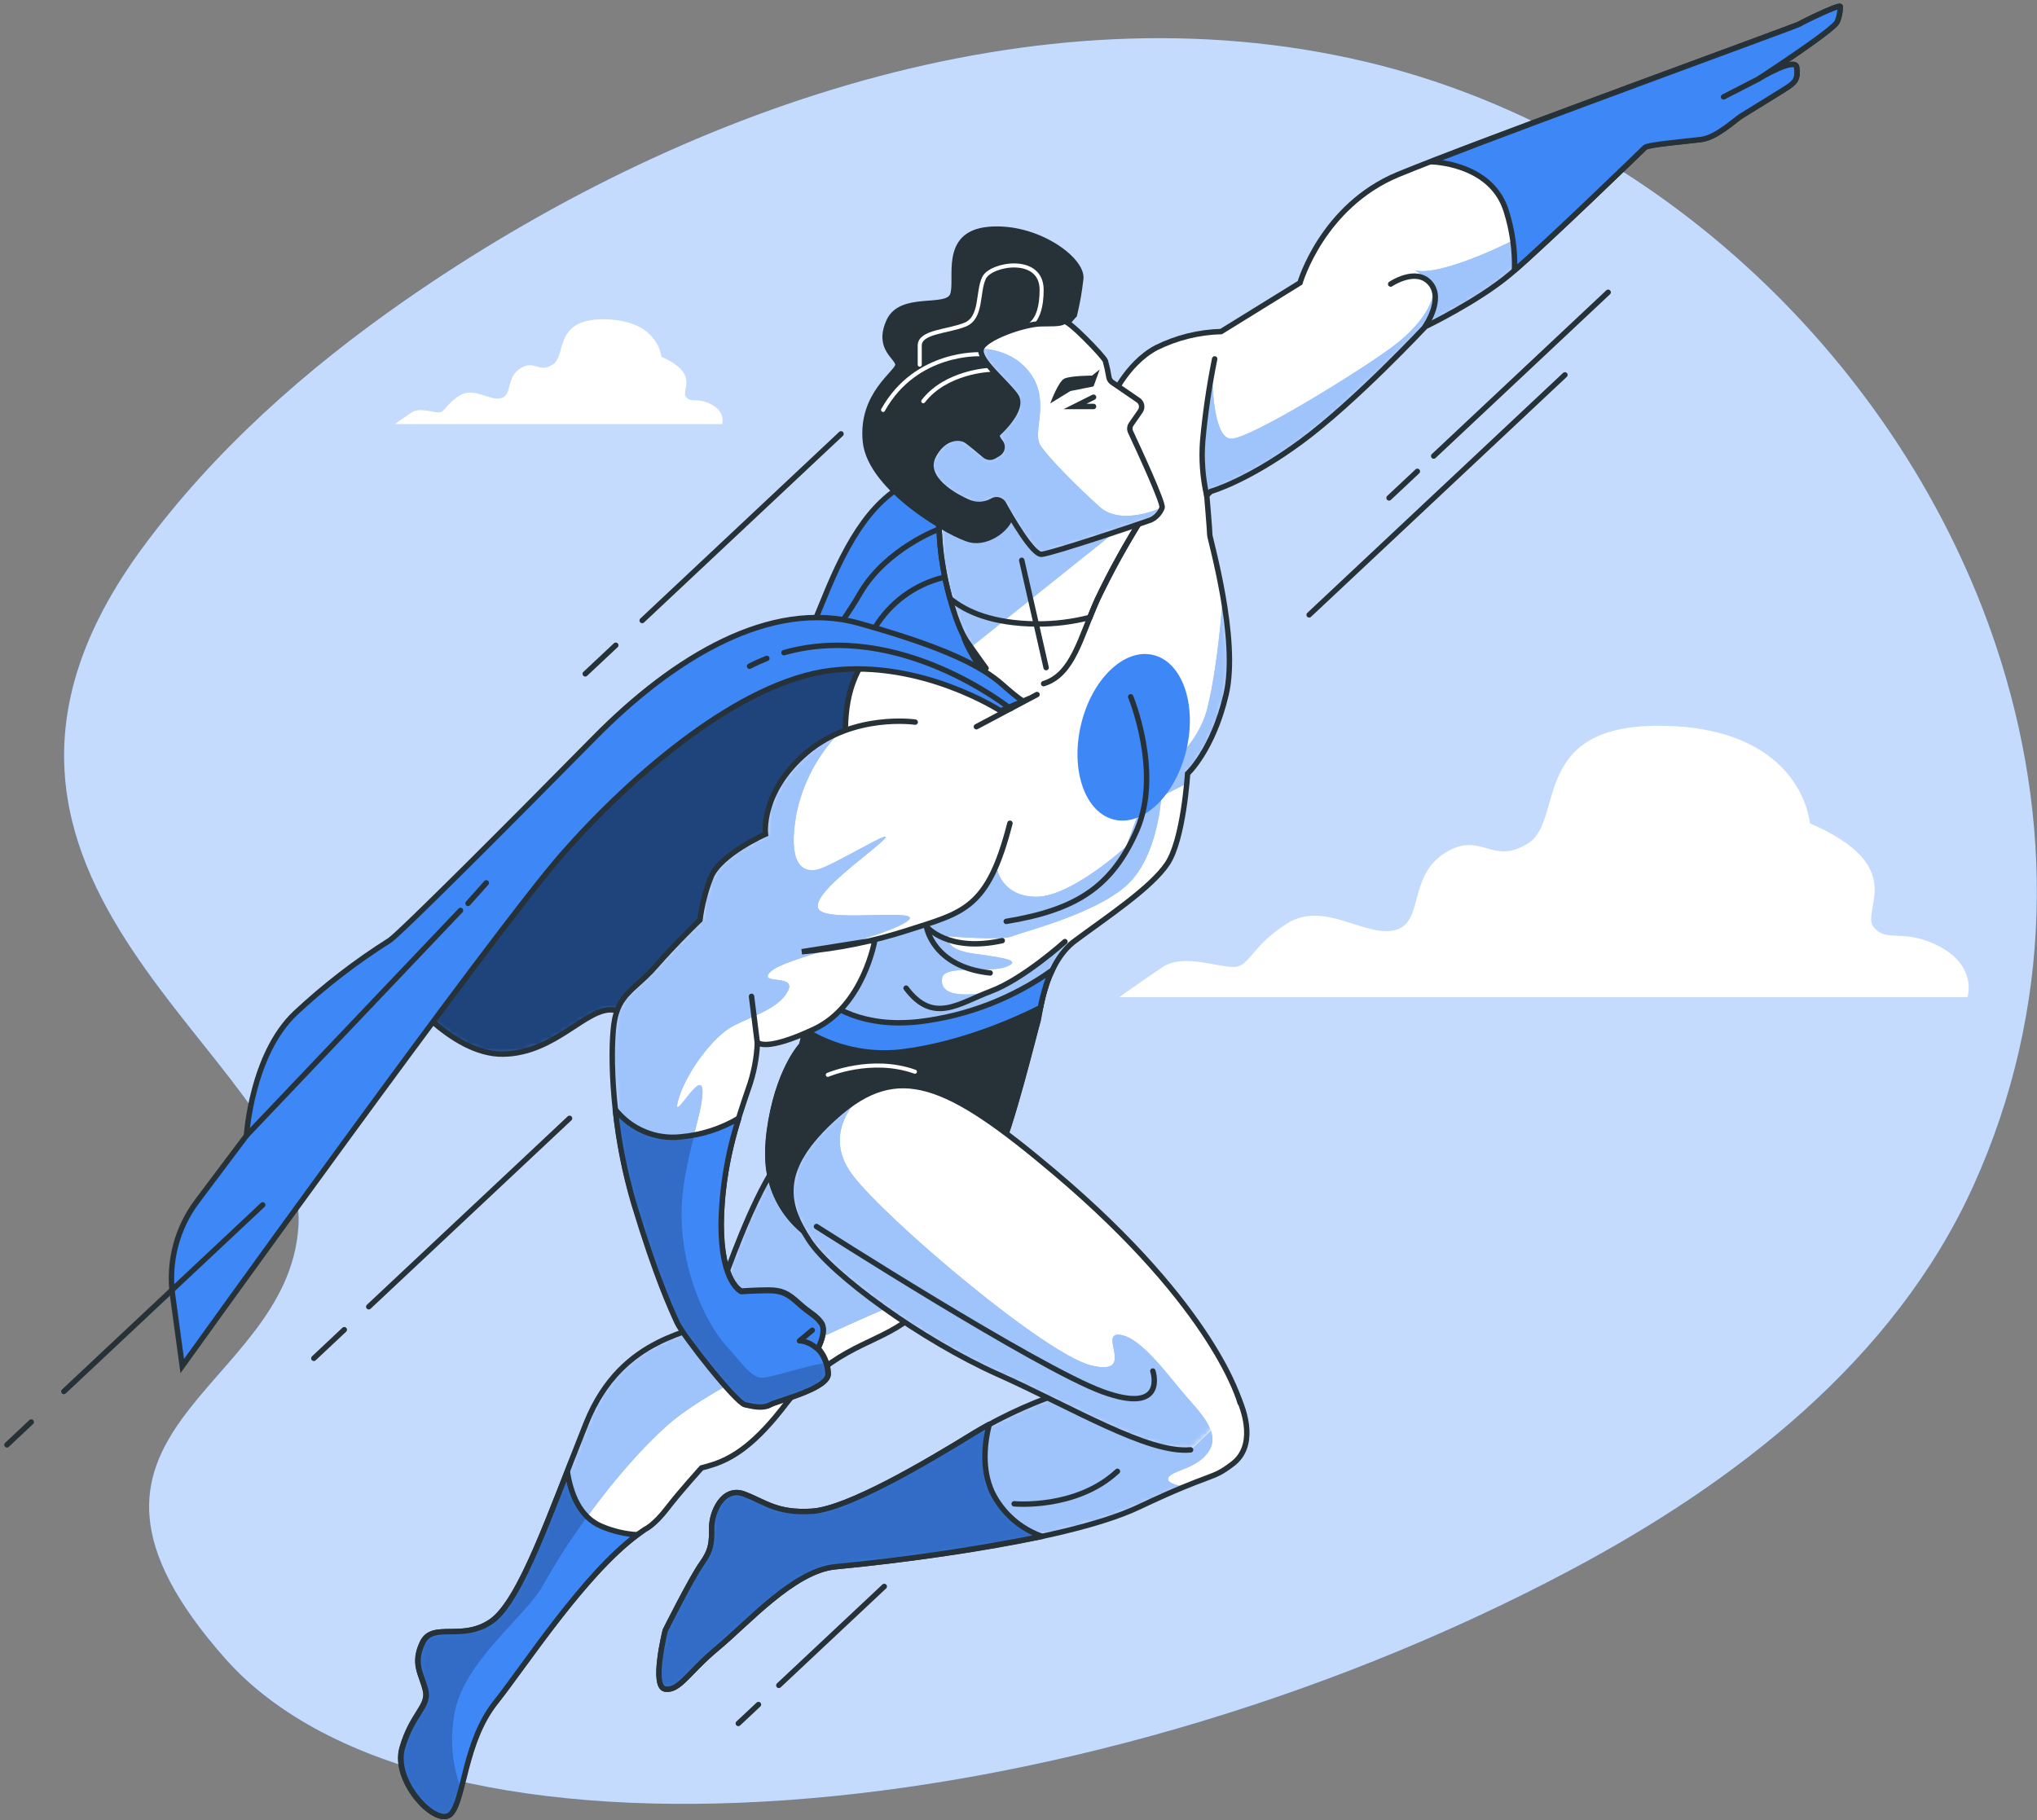 <?xml version="1.0" encoding="UTF-8"?> <svg xmlns="http://www.w3.org/2000/svg" width="376" height="336" viewBox="0 0 376 336" fill="none"><rect x="0" y="0" width="376" height="336" fill="#808080" stroke="none"/> <path d="M368.47 119.33C351.27 67.69 306.28 24.25 252.07 11.4C190.81 -3.13 124.98 20.54 74.83 55.4C56.53 68.12 39.46 83.22 26.22 101.24C-19 162.86 57 195.58 55.09 226.37C53.18 257.16 4.09 263.89 41.61 306.23C79.13 348.57 197.49 338.94 289.86 289.87C320.36 273.67 349.64 251.14 364.24 218.95C379.11 186.12 379.07 151.17 368.47 119.33Z" fill="#3E87F7"></path> <path opacity="0.7" d="M368.47 119.33C351.27 67.69 306.28 24.25 252.07 11.4C190.81 -3.13 124.98 20.54 74.83 55.4C56.53 68.12 39.46 83.22 26.22 101.24C-19 162.86 57 195.58 55.09 226.37C53.18 257.16 4.09 263.89 41.61 306.23C79.13 348.57 197.49 338.94 289.86 289.87C320.36 273.67 349.64 251.14 364.24 218.95C379.11 186.12 379.07 151.17 368.47 119.33Z" fill="white"></path> <path d="M119.06 282.34C108.79 289.06 97.21 306.99 91.42 314.27C85.63 321.55 85.64 332.01 83.21 334.81C80.78 337.61 72.38 329.02 74.21 322.67C76.04 316.32 79.21 315.02 78.51 312.03C77.81 309.04 76.08 307.17 77.95 303.25C79.82 299.33 85.23 303.07 90.65 299.33C96.07 295.59 101.48 279.53 108.2 262.73C114.92 245.93 129.12 246.29 130.8 243.68C132.48 241.07 142 207.07 151.72 208.76C161.44 210.45 179 227.62 173.41 237C167.82 246.38 161.27 246.16 153.41 251.57C145.55 256.98 146.5 258.11 141.27 263.71C136.04 269.31 132.27 270.25 129.5 270.99C129.5 270.99 125.58 275.29 123.15 278.46C120.72 281.63 119.06 282.34 119.06 282.34Z" fill="white"></path> <mask id="mask0_1141_1857" style="mask-type:luminance" maskUnits="userSpaceOnUse" x="73" y="208" width="102" height="128"> <path d="M119.06 282.34C108.79 289.06 97.21 306.99 91.42 314.27C85.63 321.55 85.64 332.01 83.21 334.81C80.78 337.61 72.38 329.02 74.21 322.67C76.04 316.32 79.21 315.02 78.51 312.03C77.81 309.04 76.08 307.17 77.95 303.25C79.82 299.33 85.23 303.07 90.65 299.33C96.07 295.59 101.48 279.53 108.2 262.73C114.92 245.93 129.12 246.29 130.8 243.68C132.48 241.07 142 207.07 151.72 208.76C161.44 210.45 179 227.62 173.41 237C167.82 246.38 161.27 246.16 153.41 251.57C145.55 256.98 146.5 258.11 141.27 263.71C136.04 269.31 132.27 270.25 129.5 270.99C129.5 270.99 125.58 275.29 123.15 278.46C120.72 281.63 119.06 282.34 119.06 282.34Z" fill="white"></path> </mask> <g mask="url(#mask0_1141_1857)"> <path d="M100.35 292.5C103.58 286.44 113.28 271.88 123.35 262.99C133.42 254.1 165.4 240.75 165.4 240.75L171.62 239.51C172.254 238.693 172.838 237.838 173.37 236.95C178.97 227.62 161.42 210.44 151.71 208.76C142 207.08 132.47 241.06 130.79 243.68C129.11 246.3 114.92 245.92 108.19 262.73C101.46 279.54 96.05 295.6 90.64 299.33C85.23 303.06 79.81 299.33 77.94 303.25C76.07 307.17 77.75 309.04 78.5 312.03C79.25 315.02 76.07 316.33 74.2 322.67C72.33 329.01 80.74 337.61 83.2 334.81C84.12 333.388 84.749 331.797 85.05 330.13C83.511 325.98 83.067 321.503 83.76 317.13C85 307.06 97.11 298.57 100.35 292.5Z" fill="#3E87F7"></path> <path opacity="0.5" d="M100.35 292.5C103.58 286.44 113.28 271.88 123.35 262.99C133.42 254.1 165.4 240.75 165.4 240.75L171.62 239.51C172.254 238.693 172.838 237.838 173.37 236.95C178.97 227.62 161.42 210.44 151.71 208.76C142 207.08 132.47 241.06 130.79 243.68C129.11 246.3 114.92 245.92 108.19 262.73C101.46 279.54 96.05 295.6 90.64 299.33C85.23 303.06 79.81 299.33 77.94 303.25C76.07 307.17 77.75 309.04 78.5 312.03C79.25 315.02 76.07 316.33 74.2 322.67C72.33 329.01 80.74 337.61 83.2 334.81C84.12 333.388 84.749 331.797 85.05 330.13C83.511 325.98 83.067 321.503 83.76 317.13C85 307.06 97.11 298.57 100.35 292.5Z" fill="white"></path> </g> <path d="M119.06 282.34C108.79 289.06 97.21 306.99 91.42 314.27C85.63 321.55 85.64 332.01 83.21 334.81C80.78 337.61 72.38 329.02 74.21 322.67C76.04 316.32 79.21 315.02 78.51 312.03C77.81 309.04 76.08 307.17 77.95 303.25C79.82 299.33 85.23 303.07 90.65 299.33C96.07 295.59 101.48 279.53 108.2 262.73C114.92 245.93 129.12 246.29 130.8 243.68C132.48 241.07 142 207.07 151.72 208.76C161.44 210.45 179 227.62 173.41 237C167.82 246.38 161.27 246.16 153.41 251.57C145.55 256.98 146.5 258.11 141.27 263.71C136.04 269.31 132.27 270.25 129.5 270.99C129.5 270.99 125.58 275.29 123.15 278.46C120.72 281.63 119.06 282.34 119.06 282.34Z" stroke="#263238" stroke-miterlimit="10" stroke-linecap="round"></path> <path d="M117.64 283.34C115.364 283.199 113.129 282.671 111.03 281.78C106.93 280.06 105.32 275.61 104.72 271.67C99.56 284.92 95.12 296.27 90.72 299.33C85.3 303.07 79.89 299.33 78.02 303.25C76.15 307.17 77.83 309.04 78.58 312.03C79.33 315.02 76.15 316.33 74.28 322.67C72.41 329.01 80.82 337.61 83.28 334.81C85.74 332.01 85.71 321.55 91.49 314.27C97 307.32 107.74 290.69 117.64 283.34Z" fill="#3E87F7"></path> <mask id="mask1_1141_1857" style="mask-type:luminance" maskUnits="userSpaceOnUse" x="74" y="271" width="44" height="65"> <path d="M117.64 283.34C115.364 283.199 113.129 282.671 111.03 281.78C106.93 280.06 105.32 275.61 104.72 271.67C99.56 284.92 95.12 296.27 90.72 299.33C85.3 303.07 79.89 299.33 78.02 303.25C76.15 307.17 77.83 309.04 78.58 312.03C79.33 315.02 76.15 316.33 74.28 322.67C72.41 329.01 80.82 337.61 83.28 334.81C85.74 332.01 85.71 321.55 91.49 314.27C97 307.32 107.74 290.69 117.64 283.34Z" fill="white"></path> </mask> <g mask="url(#mask1_1141_1857)"> <path opacity="0.2" d="M83.21 334.81C83.352 334.641 83.479 334.46 83.59 334.27L83.68 334.12C83.79 333.92 83.9 333.7 84.01 333.45C84.01 333.45 84.01 333.36 84.06 333.32C84.15 333.1 84.24 332.87 84.32 332.63C84.351 332.555 84.378 332.478 84.4 332.4C84.5 332.12 84.59 331.83 84.68 331.53L84.77 331.21C84.83 330.98 84.9 330.74 84.97 330.49L85.06 330.13C83.522 325.979 83.077 321.502 83.77 317.13C84.98 307.02 97.11 298.53 100.35 292.46C102.766 288.139 105.455 283.978 108.4 280C106.19 277.84 105.17 274.6 104.72 271.64L103.84 273.88L103.7 274.26L102.82 276.5L101.99 278.6L101.85 278.95C101.58 279.63 101.31 280.3 101.04 280.95L100.9 281.3C100.63 281.97 100.36 282.63 100.09 283.3L99.29 285.18L99.14 285.53C98.88 286.13 98.62 286.71 98.36 287.28L98.24 287.56L97.51 289.14L97.43 289.31C97.17 289.85 96.92 290.37 96.67 290.87C96.62 290.98 96.56 291.08 96.51 291.17C96.26 291.67 96.01 292.17 95.76 292.62L95.67 292.79L94.96 294.04L94.85 294.23C94.6 294.65 94.36 295.04 94.11 295.42L93.96 295.64C93.71 296.02 93.46 296.37 93.22 296.7L93.15 296.78C92.92 297.09 92.68 297.38 92.45 297.65L92.32 297.8C92.08 298.08 91.83 298.32 91.59 298.55L91.45 298.68C91.213 298.895 90.962 299.095 90.7 299.28C89.216 300.295 87.493 300.909 85.7 301.06C84.7 301.16 83.84 301.16 82.99 301.17C82.208 301.157 81.425 301.204 80.65 301.31C80.076 301.359 79.525 301.56 79.054 301.892C78.583 302.224 78.209 302.675 77.97 303.2C77.465 304.184 77.175 305.265 77.12 306.37C77.11 306.727 77.13 307.085 77.18 307.44C77.201 307.608 77.231 307.775 77.27 307.94C77.55 309.27 78.16 310.49 78.53 311.94C78.614 312.283 78.651 312.636 78.64 312.99C78.56 314.33 77.64 315.46 76.64 317.21C75.613 318.887 74.813 320.692 74.26 322.58C73.835 324.234 73.929 325.98 74.53 327.58C74.973 328.827 75.586 330.009 76.35 331.09C76.6 331.45 76.86 331.79 77.13 332.09C79.29 334.77 82 336.21 83.21 334.81Z" fill="black"></path> </g> <path d="M117.64 283.34C115.364 283.199 113.129 282.671 111.03 281.78C106.93 280.06 105.32 275.61 104.72 271.67C99.56 284.92 95.12 296.27 90.72 299.33C85.3 303.07 79.89 299.33 78.02 303.25C76.15 307.17 77.83 309.04 78.58 312.03C79.33 315.02 76.15 316.33 74.28 322.67C72.41 329.01 80.82 337.61 83.28 334.81C85.74 332.01 85.71 321.55 91.49 314.27C97 307.32 107.74 290.69 117.64 283.34Z" stroke="#263238" stroke-miterlimit="10" stroke-linecap="round"></path> <path d="M74 182.42C74 182.42 83.15 194.74 92.86 194.6C102.57 194.46 108.23 185.86 113.22 186.45C116.909 187.008 120.524 187.974 124 189.33C124 189.33 158.68 142.86 166.66 134.99C174.64 127.12 179.25 118.11 168.29 115.33C157.33 112.55 134.44 117.48 122.96 127.57C111.48 137.66 75.1 177.81 75.1 177.81L74 182.42Z" fill="#3E87F7"></path> <mask id="mask2_1141_1857" style="mask-type:luminance" maskUnits="userSpaceOnUse" x="74" y="114" width="101" height="81"> <path d="M74 182.42C74 182.42 83.15 194.74 92.86 194.6C102.57 194.46 108.23 185.86 113.22 186.45C116.909 187.008 120.524 187.974 124 189.33C124 189.33 158.68 142.86 166.66 134.99C174.64 127.12 179.25 118.11 168.29 115.33C157.33 112.55 134.44 117.48 122.96 127.57C111.48 137.66 75.1 177.81 75.1 177.81L74 182.42Z" fill="white"></path> </mask> <g mask="url(#mask2_1141_1857)"> <path opacity="0.5" d="M74 182.42C74 182.42 83.15 194.74 92.86 194.6C102.57 194.46 108.23 185.86 113.22 186.45C116.909 187.008 120.524 187.974 124 189.33C124 189.33 158.68 142.86 166.66 134.99C174.64 127.12 179.25 118.11 168.29 115.33C157.33 112.55 134.44 117.48 122.96 127.57C111.48 137.66 75.1 177.81 75.1 177.81L74 182.42Z" fill="black" stroke="#263238" stroke-miterlimit="10" stroke-linecap="round"></path> </g> <path d="M74 182.42C74 182.42 83.15 194.74 92.86 194.6C102.57 194.46 108.23 185.86 113.22 186.45C116.909 187.008 120.524 187.974 124 189.33C124 189.33 158.68 142.86 166.66 134.99C174.64 127.12 179.25 118.11 168.29 115.33C157.33 112.55 134.44 117.48 122.96 127.57C111.48 137.66 75.1 177.81 75.1 177.81L74 182.42Z" stroke="#263238" stroke-miterlimit="10" stroke-linecap="round"></path> <path d="M205 73.92C205 73.92 207.8 67.2 213.4 64.21C217.134 62.348 221.229 61.324 225.4 61.21L239.96 52.21C239.96 52.21 244.07 38.01 258.08 32.21C272.09 26.41 331.66 4.76 332.22 4.39C332.78 4.02 339.69 0.65 339.69 1.21C339.698 2.172 339.507 3.125 339.13 4.01C338.57 5.51 324.75 14.47 324.75 14.47C324.75 14.47 331.47 10.36 331.66 12.47C331.85 14.58 331.66 15.08 329.23 16.58C326.8 18.08 322.32 20.87 321.39 21.43C320.46 21.99 316.91 25.35 314.1 25.73C311.29 26.11 304.21 26.66 303.65 27.22C303.09 27.78 284.78 45.52 278.81 50.57C272.84 55.62 263.12 60.28 263.12 60.28C263.12 60.28 250.05 74.28 240.12 81.57C230.19 88.86 223.5 90.72 223.5 90.72L222.75 91.46C222.75 91.46 223.31 98 223.31 98.75C223.31 99.5 228.73 117.98 226.31 128.25C223.89 138.52 219.21 142.82 219.21 142.82C219.21 142.82 218.47 154.96 215.48 159.44C212.49 163.92 204.27 169.34 198.48 173.64C192.69 177.94 191.95 187.46 191.57 188.58C191.19 189.7 186.57 208.75 184.1 213.41C181.63 218.07 174.1 220.7 172.85 221.07C172.17 221.27 165.21 231.83 158.51 231.31C154.176 231.004 150.099 229.14 147.032 226.064C143.964 222.987 142.113 218.905 141.82 214.57C141.714 212.725 141.781 210.873 142.02 209.04C143.51 197.64 148.02 192.91 148.02 192.91C148.02 192.91 157.59 155.52 156.65 145.62C155.71 135.72 155.53 129.56 158.33 123.96C161.13 118.36 170.28 109.77 184.48 103.6C198.68 97.43 200.35 93.33 200.35 86.24C200.494 81.732 202.129 77.399 205 73.92Z" fill="white"></path> <mask id="mask3_1141_1857" style="mask-type:luminance" maskUnits="userSpaceOnUse" x="141" y="1" width="199" height="231"> <path d="M205 73.92C205 73.92 207.8 67.2 213.4 64.21C217.134 62.348 221.229 61.324 225.4 61.21L239.96 52.21C239.96 52.21 244.07 38.01 258.08 32.21C272.09 26.41 331.66 4.76 332.22 4.39C332.78 4.02 339.69 0.65 339.69 1.21C339.698 2.172 339.507 3.125 339.13 4.01C338.57 5.51 324.75 14.47 324.75 14.47C324.75 14.47 331.47 10.36 331.66 12.47C331.85 14.58 331.66 15.08 329.23 16.58C326.8 18.08 322.32 20.87 321.39 21.43C320.46 21.99 316.91 25.35 314.1 25.73C311.29 26.11 304.21 26.66 303.65 27.22C303.09 27.78 284.78 45.52 278.81 50.57C272.84 55.62 263.12 60.28 263.12 60.28C263.12 60.28 250.05 74.28 240.12 81.57C230.19 88.86 223.5 90.72 223.5 90.72L222.75 91.46C222.75 91.46 223.31 98 223.31 98.75C223.31 99.5 228.73 117.98 226.31 128.25C223.89 138.52 219.21 142.82 219.21 142.82C219.21 142.82 218.47 154.96 215.48 159.44C212.49 163.92 204.27 169.34 198.48 173.64C192.69 177.94 191.95 187.46 191.57 188.58C191.19 189.7 186.57 208.75 184.1 213.41C181.63 218.07 174.1 220.7 172.85 221.07C172.17 221.27 165.21 231.83 158.51 231.31C154.176 231.004 150.099 229.14 147.032 226.064C143.964 222.987 142.113 218.905 141.82 214.57C141.714 212.725 141.781 210.873 142.02 209.04C143.51 197.64 148.02 192.91 148.02 192.91C148.02 192.91 157.59 155.52 156.65 145.62C155.71 135.72 155.53 129.56 158.33 123.96C161.13 118.36 170.28 109.77 184.48 103.6C198.68 97.43 200.35 93.33 200.35 86.24C200.494 81.732 202.129 77.399 205 73.92Z" fill="white"></path> </mask> <g mask="url(#mask3_1141_1857)"> <path d="M225.79 110.62L225.68 110.57C225.68 110.57 224.87 122.7 222.85 130.79C220.83 138.88 212.34 144.13 212.34 144.13L207.89 156.26C207.89 156.26 197.78 165.55 191.31 165.55C184.84 165.55 184 160.3 184 160.3C177.91 155.12 164.7 151.55 156.13 153.57C154.79 164.16 151.06 180.18 149.13 188.12C152.74 190.05 158.53 191.87 167.02 191.03C175.791 190.073 184.358 187.748 192.41 184.14C193.26 180.74 194.91 176.24 198.41 173.65L200.36 172.22C194.5 174.66 187.06 182.61 181.59 183.34C175.52 184.15 173.5 182.94 173.91 180.51C174.32 178.08 182.73 179.62 185.63 178.51C188.53 177.4 186.04 176.9 179.97 176.09C173.9 175.28 175.12 172.85 175.12 172.85C175.12 172.85 184.97 173.67 186.84 172.85C188.71 172.03 201.84 168.85 207.84 163.55C213.84 158.25 214.36 147 214.36 147L219.02 144.67C219.12 143.56 219.16 142.87 219.16 142.87C219.16 142.87 223.83 138.58 226.26 128.3C227.43 123.32 226.78 116.48 225.79 110.62Z" fill="#3E87F7"></path> <path d="M275.15 46.331C263.47 51.391 261.15 49.831 261.15 49.831C262.162 50.56 263.112 51.373 263.99 52.261C265.68 53.901 263.48 59.17 257.25 63.85C251.02 68.531 230.77 81.001 227.27 81.001C223.77 81.001 223.77 69.331 223.77 69.331C222.296 76.569 221.999 83.998 222.89 91.331L223.46 90.77C223.46 90.77 230.18 88.9 240.08 81.621C249.98 74.341 263.08 60.331 263.08 60.331C263.08 60.331 272.79 55.66 278.77 50.62C282.05 47.85 289.04 41.251 294.77 35.77C288.48 39.736 281.924 43.264 275.15 46.331Z" fill="#3E87F7"></path> <path opacity="0.5" d="M275.15 46.331C263.47 51.391 261.15 49.831 261.15 49.831C262.162 50.56 263.112 51.373 263.99 52.261C265.68 53.901 263.48 59.17 257.25 63.85C251.02 68.531 230.77 81.001 227.27 81.001C223.77 81.001 223.77 69.331 223.77 69.331C222.296 76.569 221.999 83.998 222.89 91.331L223.46 90.77C223.46 90.77 230.18 88.9 240.08 81.621C249.98 74.341 263.08 60.331 263.08 60.331C263.08 60.331 272.79 55.66 278.77 50.62C282.05 47.85 289.04 41.251 294.77 35.77C288.48 39.736 281.924 43.264 275.15 46.331Z" fill="white"></path> <path opacity="0.5" d="M225.79 110.62L225.68 110.57C225.68 110.57 224.87 122.7 222.85 130.79C220.83 138.88 212.34 144.13 212.34 144.13L207.89 156.26C207.89 156.26 197.78 165.55 191.31 165.55C184.84 165.55 184 160.3 184 160.3C177.91 155.12 164.7 151.55 156.13 153.57C154.79 164.16 151.06 180.18 149.13 188.12C152.74 190.05 158.53 191.87 167.02 191.03C175.791 190.073 184.358 187.748 192.41 184.14C193.26 180.74 194.91 176.24 198.41 173.65L200.36 172.22C194.5 174.66 187.06 182.61 181.59 183.34C175.52 184.15 173.5 182.94 173.91 180.51C174.32 178.08 182.73 179.62 185.63 178.51C188.53 177.4 186.04 176.9 179.97 176.09C173.9 175.28 175.12 172.85 175.12 172.85C175.12 172.85 184.97 173.67 186.84 172.85C188.71 172.03 201.84 168.85 207.84 163.55C213.84 158.25 214.36 147 214.36 147L219.02 144.67C219.12 143.56 219.16 142.87 219.16 142.87C219.16 142.87 223.83 138.58 226.26 128.3C227.43 123.32 226.78 116.48 225.79 110.62Z" fill="white"></path> </g> <path d="M205 73.92C205 73.92 207.8 67.2 213.4 64.21C217.134 62.348 221.229 61.324 225.4 61.21L239.96 52.21C239.96 52.21 244.07 38.01 258.08 32.21C272.09 26.41 331.66 4.76 332.22 4.39C332.78 4.02 339.69 0.65 339.69 1.21C339.698 2.172 339.507 3.125 339.13 4.01C338.57 5.51 324.75 14.47 324.75 14.47C324.75 14.47 331.47 10.36 331.66 12.47C331.85 14.58 331.66 15.08 329.23 16.58C326.8 18.08 322.32 20.87 321.39 21.43C320.46 21.99 316.91 25.35 314.1 25.73C311.29 26.11 304.21 26.66 303.65 27.22C303.09 27.78 284.78 45.52 278.81 50.57C272.84 55.62 263.12 60.28 263.12 60.28C263.12 60.28 250.05 74.28 240.12 81.57C230.19 88.86 223.5 90.72 223.5 90.72L222.75 91.46C222.75 91.46 223.31 98 223.31 98.75C223.31 99.5 228.73 117.98 226.31 128.25C223.89 138.52 219.21 142.82 219.21 142.82C219.21 142.82 218.47 154.96 215.48 159.44C212.49 163.92 204.27 169.34 198.48 173.64C192.69 177.94 191.95 187.46 191.57 188.58C191.19 189.7 186.57 208.75 184.1 213.41C181.63 218.07 174.1 220.7 172.85 221.07C172.17 221.27 165.21 231.83 158.51 231.31C154.176 231.004 150.099 229.14 147.032 226.064C143.964 222.987 142.113 218.905 141.82 214.57C141.714 212.725 141.781 210.873 142.02 209.04C143.51 197.64 148.02 192.91 148.02 192.91C148.02 192.91 157.59 155.52 156.65 145.62C155.71 135.72 155.53 129.56 158.33 123.96C161.13 118.36 170.28 109.77 184.48 103.6C198.68 97.43 200.35 93.33 200.35 86.24C200.494 81.732 202.129 77.399 205 73.92Z" stroke="#263238" stroke-miterlimit="10" stroke-linecap="round"></path> <path d="M218.994 138.404C220.97 130.007 218.213 122.174 212.837 120.909C207.461 119.644 201.501 125.426 199.526 133.824C197.55 142.221 200.306 150.054 205.682 151.319C211.058 152.584 217.018 146.802 218.994 138.404Z" fill="#3E87F7"></path> <path d="M185 173.65C174.91 175.89 171 171.03 171 171.03C171 171.03 172.12 178.5 182.77 179.62" stroke="#263238" stroke-linecap="round" stroke-linejoin="round"></path> <path d="M208.71 128.64C208.71 128.64 214.5 142.64 209.83 153.29C205.16 163.94 198.43 168 185.74 170.1" stroke="#263238" stroke-miterlimit="10" stroke-linecap="round"></path> <path d="M196.57 173.83C196.57 173.83 188.91 180.74 182.93 182.98C176.95 185.22 172.29 189.15 167.25 182.42" stroke="#263238" stroke-miterlimit="10" stroke-linecap="round"></path> <path d="M256.7 52.44C256.7 52.44 261.37 49.27 263.98 52.26C266.59 55.25 263.05 60.26 263.05 60.26" stroke="#263238" stroke-linecap="round" stroke-linejoin="round"></path> <path d="M224.21 66.26C223.198 71.259 222.46 76.31 222 81.39C221.741 84.768 221.99 88.166 222.74 91.47" stroke="#263238" stroke-linecap="round" stroke-linejoin="round"></path> <path d="M180.23 134.16L191.42 128.22" stroke="#263238" stroke-miterlimit="10" stroke-linecap="round"></path> <path d="M332.15 4.451C331.65 4.781 284.34 22 264.15 29.851C265.97 29.93 275.51 30.73 278.04 39.001C279.152 42.527 279.666 46.215 279.56 49.91C286.2 44.141 303.09 27.77 303.63 27.23C304.17 26.691 311.28 26.11 314.08 25.741C316.88 25.37 320.43 22 321.37 21.441C322.31 20.881 326.78 18.081 329.21 16.59C331.64 15.101 331.83 14.53 331.64 12.48C331.45 10.431 324.73 14.48 324.73 14.48C324.73 14.48 338.55 5.481 339.11 4.021C339.487 3.136 339.678 2.182 339.67 1.221C339.62 0.711 332.71 4.071 332.15 4.451Z" fill="#3E87F7" stroke="#263238" stroke-linecap="round" stroke-linejoin="round"></path> <path d="M324.68 14.53L318.14 17.89" stroke="#263238" stroke-linecap="round" stroke-linejoin="round"></path> <path d="M192.85 182.65C190.76 183.46 188.12 184.55 185.6 185.76C178.602 189.129 171.055 191.209 163.32 191.9C157.24 192.41 152.07 189.69 149.24 187.77C148.47 190.93 147.97 192.92 147.97 192.92C147.97 192.92 143.46 197.65 141.97 209.05C141.731 210.883 141.664 212.735 141.77 214.58C142.063 218.915 143.914 222.997 146.982 226.074C150.049 229.151 154.126 231.014 158.46 231.32C165.16 231.84 172.12 221.32 172.8 221.08C174.1 220.71 181.63 218.08 184.05 213.42C186.47 208.76 191.15 189.71 191.52 188.59C191.7 188.05 192 185.56 192.85 182.65Z" fill="#263238" stroke="#263238" stroke-miterlimit="10" stroke-linecap="round"></path> <path d="M152.8 198.43C152.8 198.43 160.8 194.98 168.88 197.85" stroke="white" stroke-width="0.75" stroke-linecap="round" stroke-linejoin="round"></path> <path d="M169.68 188.61C159.37 189.77 153.4 186 150.37 183.02C149.68 186.02 149.08 188.46 148.64 190.21C153.925 193.5 160.165 194.909 166.35 194.21C177.47 192.84 187.56 188.29 192.03 186.03C192.07 185.797 192.12 185.557 192.18 185.31C192.33 184.58 192.53 183.79 192.77 182.95C192.77 182.9 192.77 182.85 192.82 182.79C192.9 182.53 192.98 182.26 193.07 181.99C193.074 181.95 193.074 181.91 193.07 181.87C193.379 180.946 193.743 180.041 194.16 179.16C186.92 184.31 178.503 187.559 169.68 188.61Z" fill="#3E87F7" stroke="#263238" stroke-miterlimit="10" stroke-linecap="round"></path> <path d="M138.36 123C138.36 123 136.55 123.92 143.08 119.63C149.61 115.34 147.64 121.55 152.08 110.53C156.52 99.51 161.42 91.3 169.45 88.311C177.48 85.32 201.2 89.621 201.2 89.621L206.8 93.54L199 108.66C197.122 107.736 195.068 107.224 192.976 107.158C190.884 107.093 188.802 107.475 186.87 108.28C180.52 111.08 177.15 114.44 177.87 117.43C178.59 120.42 184.59 128.64 184.59 128.64C184.59 128.64 156.31 117.53 151.83 119.95C147.35 122.37 133.7 127.33 132.95 127.71C132.2 128.09 138.36 123 138.36 123Z" fill="#3E87F7" stroke="#263238" stroke-miterlimit="10" stroke-linecap="round"></path> <path d="M155.77 114.25C156.72 112.86 157.77 111.25 158.84 109.4C163.7 101.19 173.41 97.64 173.41 97.64" stroke="#263238" stroke-miterlimit="10" stroke-linecap="round"></path> <path d="M174.12 106.61C171.498 107.253 169.03 108.408 166.857 110.01C164.684 111.611 162.85 113.627 161.46 115.94" stroke="#263238" stroke-miterlimit="10" stroke-linecap="round"></path> <path d="M168.93 133.31C168.93 133.31 157.54 131.63 148.93 138.91C140.32 146.19 141.29 154 141.29 154C141.29 154 132.88 157.73 131.2 162C130.218 164.523 129.547 167.155 129.2 169.84C129.2 169.84 124.72 174.14 120.98 178.43C117.24 182.72 114.07 183.43 113.32 189.08C112.57 194.73 112.95 208.5 117.06 222.13C121.17 235.76 123.97 241.74 125.06 244.13C126.15 246.52 135.89 258.88 137.57 259.26C139.25 259.64 140.93 260 142.24 259.26C143.55 258.52 153.24 256.26 152.89 253.47C152.818 251.98 152.294 250.547 151.39 249.36L151.02 248.8C151.02 248.8 152.7 245.62 151.58 244.13C150.46 242.64 149.52 242.45 147.47 240.58C145.42 238.71 144.3 238.15 141.87 238.15C139.44 238.15 136.87 238.34 136.87 238.34C136.87 238.34 133.13 236.84 133.13 226.01C133.13 215.18 136.49 205.84 138.13 201.01C139.12 198.248 139.687 195.352 139.81 192.42C139.81 192.42 141.12 194.29 150.27 189.99C159.42 185.69 161.48 173.56 161.48 173.56L148 175.7C154.599 175.122 161.113 173.807 167.42 171.78C177.88 168.42 182.36 167.86 186.42 151.98" fill="white"></path> <mask id="mask4_1141_1857" style="mask-type:luminance" maskUnits="userSpaceOnUse" x="113" y="133" width="74" height="127"> <path d="M168.93 133.31C168.93 133.31 157.54 131.63 148.93 138.91C140.32 146.19 141.29 154 141.29 154C141.29 154 132.88 157.73 131.2 162C130.218 164.523 129.547 167.155 129.2 169.84C129.2 169.84 124.72 174.14 120.98 178.43C117.24 182.72 114.07 183.43 113.32 189.08C112.57 194.73 112.95 208.5 117.06 222.13C121.17 235.76 123.97 241.74 125.06 244.13C126.15 246.52 135.89 258.88 137.57 259.26C139.25 259.64 140.93 260 142.24 259.26C143.55 258.52 153.24 256.26 152.89 253.47C152.818 251.98 152.294 250.547 151.39 249.36L151.02 248.8C151.02 248.8 152.7 245.62 151.58 244.13C150.46 242.64 149.52 242.45 147.47 240.58C145.42 238.71 144.3 238.15 141.87 238.15C139.44 238.15 136.87 238.34 136.87 238.34C136.87 238.34 133.13 236.84 133.13 226.01C133.13 215.18 136.49 205.84 138.13 201.01C139.12 198.248 139.687 195.352 139.81 192.42C139.81 192.42 141.12 194.29 150.27 189.99C159.42 185.69 161.48 173.56 161.48 173.56L148 175.7C154.599 175.122 161.113 173.807 167.42 171.78C177.88 168.42 182.36 167.86 186.42 151.98" fill="white"></path> </mask> <g mask="url(#mask4_1141_1857)"> <path d="M151.17 167.93C149.25 165.36 160.17 157.93 163.06 155.08C165.95 152.23 153.74 159.9 150.85 160.54C147.96 161.18 145.39 159.25 147 150.26C148.162 144.611 150.905 139.409 154.91 135.26C152.737 136.162 150.714 137.389 148.91 138.9C140.32 146.18 141.26 154.03 141.26 154.03C141.26 154.03 132.85 157.76 131.17 162.03C130.188 164.552 129.517 167.185 129.17 169.87C129.17 169.87 124.69 174.17 120.95 178.46C117.21 182.75 114.04 183.46 113.29 189.11C112.54 194.76 112.92 208.53 117.03 222.16C121.14 235.79 123.94 241.77 125.03 244.16C126.12 246.55 135.86 258.91 137.54 259.29C139.22 259.67 140.9 260.03 142.21 259.29C143.52 258.55 153.21 256.29 152.86 253.5C152.777 252.823 152.64 252.154 152.45 251.5C148.87 251.95 142.32 254.24 140.56 254.24C138.64 254.24 136.71 251.35 133.82 248.13C130.93 244.91 126.43 236.57 125.82 226.29C125.21 216.01 129.67 206.37 129.67 201.55C129.67 196.73 123.89 207.98 125.17 203.16C126.45 198.34 131.6 191.27 135.45 189.34C139.3 187.41 143.81 186.13 145.45 182.92C147.09 179.71 139.67 181.92 142.24 179.38C144.81 176.84 161.52 173.54 166.98 170.38C172.44 167.22 153.1 170.5 151.17 167.93Z" fill="#3E87F7"></path> <path opacity="0.5" d="M151.17 167.93C149.25 165.36 160.17 157.93 163.06 155.08C165.95 152.23 153.74 159.9 150.85 160.54C147.96 161.18 145.39 159.25 147 150.26C148.162 144.611 150.905 139.409 154.91 135.26C152.737 136.162 150.714 137.389 148.91 138.9C140.32 146.18 141.26 154.03 141.26 154.03C141.26 154.03 132.85 157.76 131.17 162.03C130.188 164.552 129.517 167.185 129.17 169.87C129.17 169.87 124.69 174.17 120.95 178.46C117.21 182.75 114.04 183.46 113.29 189.11C112.54 194.76 112.92 208.53 117.03 222.16C121.14 235.79 123.94 241.77 125.03 244.16C126.12 246.55 135.86 258.91 137.54 259.29C139.22 259.67 140.9 260.03 142.21 259.29C143.52 258.55 153.21 256.29 152.86 253.5C152.777 252.823 152.64 252.154 152.45 251.5C148.87 251.95 142.32 254.24 140.56 254.24C138.64 254.24 136.71 251.35 133.82 248.13C130.93 244.91 126.43 236.57 125.82 226.29C125.21 216.01 129.67 206.37 129.67 201.55C129.67 196.73 123.89 207.98 125.17 203.16C126.45 198.34 131.6 191.27 135.45 189.34C139.3 187.41 143.81 186.13 145.45 182.92C147.09 179.71 139.67 181.92 142.24 179.38C144.81 176.84 161.52 173.54 166.98 170.38C172.44 167.22 153.1 170.5 151.17 167.93Z" fill="white"></path> </g> <path d="M168.93 133.31C168.93 133.31 157.54 131.63 148.93 138.91C140.32 146.19 141.29 154 141.29 154C141.29 154 132.88 157.73 131.2 162C130.218 164.523 129.547 167.155 129.2 169.84C129.2 169.84 124.72 174.14 120.98 178.43C117.24 182.72 114.07 183.43 113.32 189.08C112.57 194.73 112.95 208.5 117.06 222.13C121.17 235.76 123.97 241.74 125.06 244.13C126.15 246.52 135.89 258.88 137.57 259.26C139.25 259.64 140.93 260 142.24 259.26C143.55 258.52 153.24 256.26 152.89 253.47C152.818 251.98 152.294 250.547 151.39 249.36L151.02 248.8C151.02 248.8 152.7 245.62 151.58 244.13C150.46 242.64 149.52 242.45 147.47 240.58C145.42 238.71 144.3 238.15 141.87 238.15C139.44 238.15 136.87 238.34 136.87 238.34C136.87 238.34 133.13 236.84 133.13 226.01C133.13 215.18 136.49 205.84 138.13 201.01C139.12 198.248 139.687 195.352 139.81 192.42C139.81 192.42 141.12 194.29 150.27 189.99C159.42 185.69 161.48 173.56 161.48 173.56L148 175.7C154.599 175.122 161.113 173.807 167.42 171.78C177.88 168.42 182.36 167.86 186.42 151.98" stroke="#263238" stroke-miterlimit="10" stroke-linecap="round"></path> <path d="M139.79 192.51L138.72 183.94" stroke="#263238" stroke-linecap="round" stroke-linejoin="round"></path> <path d="M192.64 126.21C198.06 124.53 199.37 117.81 202.54 110.71C205.046 105.439 207.871 100.326 211 95.4C205.535 95.475 200.098 94.588 194.94 92.78C186.53 89.78 176.63 91.85 174.77 93.9C172.91 95.95 173.09 93.34 173.46 99.69C173.83 106.04 176.26 115.19 178.46 118.37C180.66 121.55 182.01 123.37 182.01 123.37" fill="white"></path> <mask id="mask5_1141_1857" style="mask-type:luminance" maskUnits="userSpaceOnUse" x="173" y="91" width="39" height="36"> <path d="M192.64 126.21C198.06 124.53 199.37 117.81 202.54 110.71C205.046 105.439 207.871 100.326 211 95.4C205.535 95.475 200.098 94.588 194.94 92.78C186.53 89.78 176.63 91.85 174.77 93.9C172.91 95.95 173.09 93.34 173.46 99.69C173.83 106.04 176.26 115.19 178.46 118.37C180.66 121.55 182.01 123.37 182.01 123.37" fill="white"></path> </mask> <g mask="url(#mask5_1141_1857)"> <path d="M208.6 95.38C203.927 95.192 199.307 94.316 194.89 92.78C186.48 89.78 176.58 91.85 174.72 93.9C172.86 95.95 173.04 93.34 173.41 99.69C173.78 106.04 176.21 115.19 178.41 118.37L179.21 119.49L209.06 95.61L208.6 95.38Z" fill="#3E87F7"></path> <path opacity="0.5" d="M208.6 95.38C203.927 95.192 199.307 94.316 194.89 92.78C186.48 89.78 176.58 91.85 174.72 93.9C172.86 95.95 173.04 93.34 173.41 99.69C173.78 106.04 176.21 115.19 178.41 118.37L179.21 119.49L209.06 95.61L208.6 95.38Z" fill="white"></path> </g> <path d="M192.64 126.21C198.06 124.53 199.37 117.81 202.54 110.71C205.046 105.439 207.871 100.326 211 95.4C205.535 95.475 200.098 94.588 194.94 92.78C186.53 89.78 176.63 91.85 174.77 93.9C172.91 95.95 173.09 93.34 173.46 99.69C173.83 106.04 176.26 115.19 178.46 118.37C180.66 121.55 182.01 123.37 182.01 123.37" stroke="#263238" stroke-miterlimit="10" stroke-linecap="round"></path> <path d="M191.34 115.19C194.655 115.215 197.96 114.808 201.17 113.98C201.6 112.91 202.05 111.82 202.54 110.71C205.046 105.439 207.871 100.326 211 95.4C205.535 95.475 200.098 94.588 194.94 92.78C186.53 89.78 176.63 91.85 174.77 93.9C172.91 95.95 173.09 93.34 173.46 99.69C173.735 103.34 174.368 106.954 175.35 110.48C178.37 113 183.32 115.11 191.34 115.19Z" stroke="#263238" stroke-miterlimit="10" stroke-linecap="round"></path> <path d="M193.1 123.25L188.6 103.44" stroke="#263238" stroke-linecap="round" stroke-linejoin="round"></path> <path d="M198.31 58.16C198.849 55.952 199.243 53.71 199.49 51.45C199.87 47.9 191.34 41.61 182.56 42.36C173.78 43.11 176.96 51.7 175.84 54.5C174.72 57.3 166.31 54.31 164.07 59.35C161.83 64.39 165.75 65.89 165.75 67.35C165.75 68.81 158.84 72.77 159.75 81.55C160.66 90.33 175.81 98.91 179.17 99.66C182.53 100.41 186.64 97.23 186.64 94.66C186.64 92.09 192.24 91.11 193.74 88.66C195.24 86.21 191.31 77.83 191.49 75.96C191.67 74.09 197.49 66.63 195.6 64.76C193.71 62.89 198.31 58.16 198.31 58.16Z" fill="#263238" stroke="#263238" stroke-miterlimit="10" stroke-linecap="round"></path> <path d="M189.37 60.26C189.37 60.26 192.27 59.94 192.27 53.51C192.27 47.08 182.95 48.69 181.66 51.26C180.37 53.83 181.34 58.65 178.13 59.94C174.92 61.23 169.77 61.22 169.77 63.79V67.33" stroke="white" stroke-width="0.75" stroke-linecap="round" stroke-linejoin="round"></path> <path d="M181 65.4C181 65.4 169.11 64.76 163 75.68" stroke="white" stroke-width="0.75" stroke-linecap="round" stroke-linejoin="round"></path> <path d="M182.63 68.29C182.63 68.29 174.63 68.61 170.42 74.07" stroke="white" stroke-width="0.75" stroke-linecap="round" stroke-linejoin="round"></path> <path d="M196.33 59.34C196.86 58.65 203.77 65.83 204.04 66.64C204.313 67.627 204.53 68.628 204.69 69.64C204.721 69.829 204.791 70.009 204.894 70.171C204.997 70.332 205.132 70.472 205.29 70.58L210.12 73.89C210.432 74.108 210.645 74.44 210.714 74.814C210.784 75.188 210.703 75.574 210.49 75.89L208.81 78.31C208.664 78.515 208.576 78.757 208.554 79.008C208.533 79.26 208.58 79.512 208.69 79.74C210.04 82.64 214.82 92.94 214.5 93.74C214.124 94.722 213.387 95.523 212.44 95.98C211.51 96.35 194.33 102.14 192.27 102.33C190.69 102.47 186.89 95.98 185.21 92.96C185.012 92.627 184.691 92.386 184.316 92.291C183.94 92.195 183.543 92.252 183.21 92.45C182.49 92.865 181.678 93.095 180.846 93.118C180.015 93.14 179.192 92.955 178.45 92.58C174.71 90.89 170.45 87.72 172.28 84.17C174.11 80.62 177.14 80.44 178.45 81.37C179.32 81.99 180.86 83.29 181.79 84.07C182.014 84.264 182.294 84.384 182.589 84.413C182.885 84.442 183.182 84.378 183.44 84.23L184.23 83.77C184.418 83.667 184.581 83.523 184.707 83.349C184.832 83.175 184.917 82.975 184.954 82.763C184.991 82.552 184.981 82.335 184.923 82.128C184.865 81.922 184.762 81.731 184.62 81.57C184.321 81.19 184.084 80.764 183.92 80.31C183.92 80.31 189.33 75.64 187.47 73.03C185.61 70.42 180.56 66.49 181.12 64.44C181.68 62.39 189.12 59.77 192.32 59.77C193.51 59.73 195.94 59.86 196.33 59.34Z" fill="white"></path> <mask id="mask6_1141_1857" style="mask-type:luminance" maskUnits="userSpaceOnUse" x="171" y="59" width="44" height="44"> <path d="M196.33 59.34C196.86 58.65 203.77 65.83 204.04 66.64C204.313 67.627 204.53 68.628 204.69 69.64C204.721 69.829 204.791 70.009 204.894 70.171C204.997 70.332 205.132 70.472 205.29 70.58L210.12 73.89C210.432 74.108 210.645 74.44 210.714 74.814C210.784 75.188 210.703 75.574 210.49 75.89L208.81 78.31C208.664 78.515 208.576 78.757 208.554 79.008C208.533 79.26 208.58 79.512 208.69 79.74C210.04 82.64 214.82 92.94 214.5 93.74C214.124 94.722 213.387 95.523 212.44 95.98C211.51 96.35 194.33 102.14 192.27 102.33C190.69 102.47 186.89 95.98 185.21 92.96C185.012 92.627 184.691 92.386 184.316 92.291C183.94 92.195 183.543 92.252 183.21 92.45C182.49 92.865 181.678 93.095 180.846 93.118C180.015 93.14 179.192 92.955 178.45 92.58C174.71 90.89 170.45 87.72 172.28 84.17C174.11 80.62 177.14 80.44 178.45 81.37C179.32 81.99 180.86 83.29 181.79 84.07C182.014 84.264 182.294 84.384 182.589 84.413C182.885 84.442 183.182 84.378 183.44 84.23L184.23 83.77C184.418 83.667 184.581 83.523 184.707 83.349C184.832 83.175 184.917 82.975 184.954 82.763C184.991 82.552 184.981 82.335 184.923 82.128C184.865 81.922 184.762 81.731 184.62 81.57C184.321 81.19 184.084 80.764 183.92 80.31C183.92 80.31 189.33 75.64 187.47 73.03C185.61 70.42 180.56 66.49 181.12 64.44C181.68 62.39 189.12 59.77 192.32 59.77C193.51 59.73 195.94 59.86 196.33 59.34Z" fill="white"></path> </mask> <g mask="url(#mask6_1141_1857)"> <path d="M187.42 73C189.28 75.61 183.87 80.28 183.87 80.28C184.034 80.735 184.271 81.16 184.57 81.54C184.712 81.701 184.815 81.892 184.873 82.099C184.931 82.305 184.941 82.522 184.904 82.734C184.866 82.945 184.782 83.145 184.657 83.319C184.531 83.493 184.368 83.637 184.18 83.74L183.39 84.2C183.132 84.348 182.835 84.412 182.539 84.383C182.244 84.355 181.964 84.235 181.74 84.04C180.81 83.26 179.27 81.96 178.4 81.34C177.09 80.41 174.1 80.59 172.23 84.14C170.36 87.69 174.66 90.86 178.4 92.55C179.141 92.926 179.965 93.111 180.796 93.088C181.627 93.065 182.44 92.836 183.16 92.42C183.493 92.222 183.89 92.165 184.265 92.261C184.64 92.356 184.962 92.597 185.16 92.93C186.84 95.93 190.64 102.44 192.22 102.3C194.28 102.11 211.46 96.3 212.39 95.95C213.337 95.493 214.074 94.692 214.45 93.71C214.45 93.71 207.03 97.22 202.99 93.58C198.95 89.94 193.69 84.69 192.07 82.26C190.45 79.83 193.82 74.46 190.45 69.32C187.08 64.18 181.02 64.39 181.02 64.39C180.51 66.45 185.55 70.37 187.42 73Z" fill="#3E87F7"></path> <path opacity="0.5" d="M187.42 73C189.28 75.61 183.87 80.28 183.87 80.28C184.034 80.735 184.271 81.16 184.57 81.54C184.712 81.701 184.815 81.892 184.873 82.099C184.931 82.305 184.941 82.522 184.904 82.734C184.866 82.945 184.782 83.145 184.657 83.319C184.531 83.493 184.368 83.637 184.18 83.74L183.39 84.2C183.132 84.348 182.835 84.412 182.539 84.383C182.244 84.355 181.964 84.235 181.74 84.04C180.81 83.26 179.27 81.96 178.4 81.34C177.09 80.41 174.1 80.59 172.23 84.14C170.36 87.69 174.66 90.86 178.4 92.55C179.141 92.926 179.965 93.111 180.796 93.088C181.627 93.065 182.44 92.836 183.16 92.42C183.493 92.222 183.89 92.165 184.265 92.261C184.64 92.356 184.962 92.597 185.16 92.93C186.84 95.93 190.64 102.44 192.22 102.3C194.28 102.11 211.46 96.3 212.39 95.95C213.337 95.493 214.074 94.692 214.45 93.71C214.45 93.71 207.03 97.22 202.99 93.58C198.95 89.94 193.69 84.69 192.07 82.26C190.45 79.83 193.82 74.46 190.45 69.32C187.08 64.18 181.02 64.39 181.02 64.39C180.51 66.45 185.55 70.37 187.42 73Z" fill="white"></path> </g> <path d="M196.33 59.34C196.86 58.65 203.77 65.83 204.04 66.64C204.313 67.627 204.53 68.628 204.69 69.64C204.721 69.829 204.791 70.009 204.894 70.171C204.997 70.332 205.132 70.472 205.29 70.58L210.12 73.89C210.432 74.108 210.645 74.44 210.714 74.814C210.784 75.188 210.703 75.574 210.49 75.89L208.81 78.31C208.664 78.515 208.576 78.757 208.554 79.008C208.533 79.26 208.58 79.512 208.69 79.74C210.04 82.64 214.82 92.94 214.5 93.74C214.124 94.722 213.387 95.523 212.44 95.98C211.51 96.35 194.33 102.14 192.27 102.33C190.69 102.47 186.89 95.98 185.21 92.96C185.012 92.627 184.691 92.386 184.316 92.291C183.94 92.195 183.543 92.252 183.21 92.45C182.49 92.865 181.678 93.095 180.846 93.118C180.015 93.14 179.192 92.955 178.45 92.58C174.71 90.89 170.45 87.72 172.28 84.17C174.11 80.62 177.14 80.44 178.45 81.37C179.32 81.99 180.86 83.29 181.79 84.07C182.014 84.264 182.294 84.384 182.589 84.413C182.885 84.442 183.182 84.378 183.44 84.23L184.23 83.77C184.418 83.667 184.581 83.523 184.707 83.349C184.832 83.175 184.917 82.975 184.954 82.763C184.991 82.552 184.981 82.335 184.923 82.128C184.865 81.922 184.762 81.731 184.62 81.57C184.321 81.19 184.084 80.764 183.92 80.31C183.92 80.31 189.33 75.64 187.47 73.03C185.61 70.42 180.56 66.49 181.12 64.44C181.68 62.39 189.12 59.77 192.32 59.77C193.51 59.73 195.94 59.86 196.33 59.34Z" stroke="#263238" stroke-miterlimit="10" stroke-linecap="round"></path> <path d="M201.57 69.34C201.57 69.34 197.57 69.34 196.44 69.91C195.31 70.48 193.87 74.47 193.87 74.47L197.58 72.19L201.85 71.34L202.99 68.21L201.57 69.34Z" fill="#263238"></path> <path d="M201.85 73.33L198.43 75.04H201.85" fill="white"></path> <path d="M201.85 73.33L198.43 75.04H201.85" stroke="#263238" stroke-miterlimit="10" stroke-linecap="round"></path> <path d="M198.25 256.38C191.782 258.371 185.574 261.127 179.76 264.59C171 270 156.41 278.6 149.88 279C143.35 279.4 141.29 277.32 137.37 275.83C133.45 274.34 131.37 279.19 131.37 281.99C131.37 284.79 131.37 286.1 129.5 288.72C127.63 291.34 122.8 301 122.8 301C122.8 301 120.18 311.46 122.8 311.83C125.42 312.2 127.09 308.66 132.51 304.18C137.93 299.7 146.51 289.98 154.17 289.24C161.83 288.5 196.01 284.94 210.17 278.24C224.33 271.54 223.43 273.38 227.54 270.24C231.65 267.1 230.15 261.09 228.1 256.98C227.009 254.658 225.414 252.608 223.43 250.98" fill="white"></path> <mask id="mask7_1141_1857" style="mask-type:luminance" maskUnits="userSpaceOnUse" x="121" y="250" width="110" height="62"> <path d="M198.25 256.38C191.782 258.371 185.574 261.127 179.76 264.59C171 270 156.41 278.6 149.88 279C143.35 279.4 141.29 277.32 137.37 275.83C133.45 274.34 131.37 279.19 131.37 281.99C131.37 284.79 131.37 286.1 129.5 288.72C127.63 291.34 122.8 301 122.8 301C122.8 301 120.18 311.46 122.8 311.83C125.42 312.2 127.09 308.66 132.51 304.18C137.93 299.7 146.51 289.98 154.17 289.24C161.83 288.5 196.01 284.94 210.17 278.24C224.33 271.54 223.43 273.38 227.54 270.24C231.65 267.1 230.15 261.09 228.1 256.98C227.009 254.658 225.414 252.608 223.43 250.98" fill="white"></path> </mask> <g mask="url(#mask7_1141_1857)"> <path d="M218.61 274.46C216.93 274.16 215.61 273.72 215.61 273.1C215.61 271.48 220.46 271.48 222.89 268.25C225.32 265.02 222.48 261.78 219.25 258.14C218.01 256.75 216.48 254.76 214.83 252.82L198.29 256.38C191.822 258.371 185.614 261.127 179.8 264.59C171 270 156.41 278.6 149.88 279C143.35 279.4 141.29 277.32 137.37 275.83C133.45 274.34 131.37 279.19 131.37 281.99C131.37 284.79 131.37 286.1 129.5 288.72C127.63 291.34 122.8 301 122.8 301C122.8 301 120.18 311.46 122.8 311.83C125.42 312.2 127.09 308.66 132.51 304.18C137.93 299.7 146.51 289.98 154.17 289.24C161.83 288.5 196.01 284.94 210.17 278.24C213.93 276.46 216.6 275.29 218.61 274.46Z" fill="#3E87F7"></path> <path opacity="0.5" d="M218.61 274.46C216.93 274.16 215.61 273.72 215.61 273.1C215.61 271.48 220.46 271.48 222.89 268.25C225.32 265.02 222.48 261.78 219.25 258.14C218.01 256.75 216.48 254.76 214.83 252.82L198.29 256.38C191.822 258.371 185.614 261.127 179.8 264.59C171 270 156.41 278.6 149.88 279C143.35 279.4 141.29 277.32 137.37 275.83C133.45 274.34 131.37 279.19 131.37 281.99C131.37 284.79 131.37 286.1 129.5 288.72C127.63 291.34 122.8 301 122.8 301C122.8 301 120.18 311.46 122.8 311.83C125.42 312.2 127.09 308.66 132.51 304.18C137.93 299.7 146.51 289.98 154.17 289.24C161.83 288.5 196.01 284.94 210.17 278.24C213.93 276.46 216.6 275.29 218.61 274.46Z" fill="white"></path> </g> <path d="M198.25 256.38C191.782 258.371 185.574 261.127 179.76 264.59C171 270 156.41 278.6 149.88 279C143.35 279.4 141.29 277.32 137.37 275.83C133.45 274.34 131.37 279.19 131.37 281.99C131.37 284.79 131.37 286.1 129.5 288.72C127.63 291.34 122.8 301 122.8 301C122.8 301 120.18 311.46 122.8 311.83C125.42 312.2 127.09 308.66 132.51 304.18C137.93 299.7 146.51 289.98 154.17 289.24C161.83 288.5 196.01 284.94 210.17 278.24C224.33 271.54 223.43 273.38 227.54 270.24C231.65 267.1 230.15 261.09 228.1 256.98C227.009 254.658 225.414 252.608 223.43 250.98" stroke="#263238" stroke-miterlimit="10" stroke-linecap="round"></path> <path d="M228.91 259C228.91 259 224.46 241.61 194.7 216.46C174.7 199.54 165.75 195.92 154.36 206C142.97 216.08 145.21 222.63 149.36 229C153.51 235.37 170.27 247.49 184.09 253.66C197.91 259.83 211.92 268.41 219.76 267.66" fill="white"></path> <mask id="mask8_1141_1857" style="mask-type:luminance" maskUnits="userSpaceOnUse" x="145" y="200" width="84" height="68"> <path d="M228.91 259C228.91 259 224.46 241.61 194.7 216.46C174.7 199.54 165.75 195.92 154.36 206C142.97 216.08 145.21 222.63 149.36 229C153.51 235.37 170.27 247.49 184.09 253.66C197.91 259.83 211.92 268.41 219.76 267.66" fill="white"></path> </mask> <g mask="url(#mask8_1141_1857)"> <path d="M206.68 246.41C202.63 246.01 209.91 254.1 201.42 252.07C192.93 250.04 163.42 224.99 157.35 216.9C152.35 210.24 156.68 204.69 158.35 202.9C156.935 203.787 155.597 204.79 154.35 205.9C142.96 215.99 145.2 222.52 149.35 228.9C153.5 235.28 170.26 247.39 184.08 253.56C197.9 259.73 211.91 268.31 219.75 267.56L223.48 264.06C222.81 262.16 221.09 260.21 219.24 258.12C216 254.5 210.72 246.82 206.68 246.41Z" fill="#3E87F7"></path> <path opacity="0.5" d="M206.68 246.41C202.63 246.01 209.91 254.1 201.42 252.07C192.93 250.04 163.42 224.99 157.35 216.9C152.35 210.24 156.68 204.69 158.35 202.9C156.935 203.787 155.597 204.79 154.35 205.9C142.96 215.99 145.2 222.52 149.35 228.9C153.5 235.28 170.26 247.39 184.08 253.56C197.9 259.73 211.91 268.31 219.75 267.56L223.48 264.06C222.81 262.16 221.09 260.21 219.24 258.12C216 254.5 210.72 246.82 206.68 246.41Z" fill="white"></path> </g> <path d="M228.91 259C228.91 259 224.46 241.61 194.7 216.46C174.7 199.54 165.75 195.92 154.36 206C142.97 216.08 145.21 222.63 149.36 229C153.51 235.37 170.27 247.49 184.09 253.66C197.91 259.83 211.92 268.41 219.76 267.66" stroke="#263238" stroke-miterlimit="10" stroke-linecap="round"></path> <path d="M183.12 275.43C181.23 271.26 181.69 266.57 182.6 262.95C181.65 263.47 180.7 264.01 179.76 264.59C171 270 156.41 278.6 149.88 279C143.35 279.4 141.29 277.32 137.37 275.83C133.45 274.34 131.37 279.19 131.37 281.99C131.37 284.79 131.37 286.1 129.5 288.72C127.63 291.34 122.8 301 122.8 301C122.8 301 120.18 311.46 122.8 311.83C125.42 312.2 127.09 308.66 132.51 304.18C137.93 299.7 146.51 289.98 154.17 289.24C166.984 288.023 179.727 286.151 192.35 283.63C188.311 282.222 184.994 279.275 183.12 275.43Z" fill="#3E87F7"></path> <mask id="mask9_1141_1857" style="mask-type:luminance" maskUnits="userSpaceOnUse" x="121" y="262" width="72" height="50"> <path d="M183.12 275.43C181.23 271.26 181.69 266.57 182.6 262.95C181.65 263.47 180.7 264.01 179.76 264.59C171 270 156.41 278.6 149.88 279C143.35 279.4 141.29 277.32 137.37 275.83C133.45 274.34 131.37 279.19 131.37 281.99C131.37 284.79 131.37 286.1 129.5 288.72C127.63 291.34 122.8 301 122.8 301C122.8 301 120.18 311.46 122.8 311.83C125.42 312.2 127.09 308.66 132.51 304.18C137.93 299.7 146.51 289.98 154.17 289.24C166.984 288.023 179.727 286.151 192.35 283.63C188.311 282.222 184.994 279.275 183.12 275.43Z" fill="white"></path> </mask> <g mask="url(#mask9_1141_1857)"> <path opacity="0.2" d="M183.12 275.43C181.23 271.26 181.69 266.57 182.6 262.95C181.65 263.47 180.7 264.01 179.76 264.59C171 270 156.41 278.6 149.88 279C143.35 279.4 141.29 277.32 137.37 275.83C133.45 274.34 131.37 279.19 131.37 281.99C131.37 284.79 131.37 286.1 129.5 288.72C127.63 291.34 122.8 301 122.8 301C122.8 301 120.18 311.46 122.8 311.83C125.42 312.2 127.09 308.66 132.51 304.18C137.93 299.7 146.51 289.98 154.17 289.24C166.984 288.023 179.727 286.151 192.35 283.63C188.311 282.222 184.994 279.275 183.12 275.43Z" fill="black"></path> </g> <path d="M183.12 275.43C181.23 271.26 181.69 266.57 182.6 262.95C181.65 263.47 180.7 264.01 179.76 264.59C171 270 156.41 278.6 149.88 279C143.35 279.4 141.29 277.32 137.37 275.83C133.45 274.34 131.37 279.19 131.37 281.99C131.37 284.79 131.37 286.1 129.5 288.72C127.63 291.34 122.8 301 122.8 301C122.8 301 120.18 311.46 122.8 311.83C125.42 312.2 127.09 308.66 132.51 304.18C137.93 299.7 146.51 289.98 154.17 289.24C166.984 288.023 179.727 286.151 192.35 283.63C188.311 282.222 184.994 279.275 183.12 275.43Z" stroke="#263238" stroke-linecap="round" stroke-linejoin="round"></path> <path d="M150.71 226.43C150.71 226.43 191.56 252.57 203.54 256.93C215.52 261.29 212.8 253.11 212.8 253.11" stroke="#263238" stroke-linecap="round" stroke-linejoin="round"></path> <path d="M187.2 277.62C187.2 277.62 198.64 278.71 206.26 271.62" stroke="#263238" stroke-linecap="round" stroke-linejoin="round"></path> <path d="M184.69 131.24C184.69 131.24 170.21 121.77 153.45 123.77C136.69 125.77 116.79 142.91 103.89 157.57C90.99 172.23 33.64 252.19 33.64 252.19L31.86 239.12C31.027 232.962 32.654 226.725 36.39 221.76L45.5 209.63C45.5 209.63 46.41 194.71 54.5 187.05C59.872 182.025 65.708 177.522 71.93 173.6C74.02 172.16 94.93 151.21 109.68 136.23C124.43 121.25 142.33 110.52 158.55 115.06C174.77 119.6 181.27 123.06 185.05 126.4C188.83 129.74 188.96 129.4 188.96 129.4L184.69 131.24Z" fill="#3E87F7" stroke="#263238" stroke-miterlimit="10" stroke-linecap="round"></path> <path d="M86.39 166.78L89.76 162.99" stroke="#263238" stroke-miterlimit="10" stroke-linecap="round"></path> <path d="M45.5 209.63L85 168.08" stroke="#263238" stroke-miterlimit="10" stroke-linecap="round"></path> <path d="M141.55 121.55C140.49 121.97 139.43 122.44 138.36 122.99" stroke="#263238" stroke-miterlimit="10" stroke-linecap="round"></path> <path d="M186.51 130.831C186.51 130.831 166.08 114.401 144.71 120.491" stroke="#263238" stroke-miterlimit="10" stroke-linecap="round"></path> <path d="M151 248.91C151 248.91 152.68 245.73 151.56 244.24C150.44 242.75 149.5 242.56 147.45 240.69C145.4 238.82 144.28 238.26 141.85 238.26C139.42 238.26 136.85 238.45 136.85 238.45C136.85 238.45 133.11 236.95 133.11 226.12C133.209 219.434 134.307 212.801 136.37 206.44C133.097 208.378 129.43 209.553 125.64 209.88C123.367 210.127 121.068 209.793 118.959 208.91C116.85 208.027 114.999 206.623 113.58 204.83C114.187 210.712 115.332 216.527 117 222.2C121.11 235.83 123.91 241.81 125 244.2C126.09 246.59 135.83 258.95 137.51 259.33C139.19 259.71 140.87 260.07 142.18 259.33C143.49 258.59 153.18 256.33 152.83 253.54C152.758 252.05 152.235 250.617 151.33 249.43L151 248.91Z" fill="#3E87F7"></path> <mask id="mask10_1141_1857" style="mask-type:luminance" maskUnits="userSpaceOnUse" x="113" y="204" width="40" height="56"> <path d="M151 248.91C151 248.91 152.68 245.73 151.56 244.24C150.44 242.75 149.5 242.56 147.45 240.69C145.4 238.82 144.28 238.26 141.85 238.26C139.42 238.26 136.85 238.45 136.85 238.45C136.85 238.45 133.11 236.95 133.11 226.12C133.209 219.434 134.307 212.801 136.37 206.44C133.097 208.378 129.43 209.553 125.64 209.88C123.367 210.127 121.068 209.793 118.959 208.91C116.85 208.027 114.999 206.623 113.58 204.83C114.187 210.712 115.332 216.527 117 222.2C121.11 235.83 123.91 241.81 125 244.2C126.09 246.59 135.83 258.95 137.51 259.33C139.19 259.71 140.87 260.07 142.18 259.33C143.49 258.59 153.18 256.33 152.83 253.54C152.758 252.05 152.235 250.617 151.33 249.43L151 248.91Z" fill="white"></path> </mask> <g mask="url(#mask10_1141_1857)"> <path opacity="0.2" d="M152.87 253.58C152.87 253.28 152.78 253.01 152.73 252.76C152.73 252.68 152.73 252.6 152.73 252.52C152.73 252.44 152.65 252.16 152.61 252C152.57 251.84 152.53 251.73 152.5 251.61C148.92 252.06 142.37 254.35 140.61 254.35C138.69 254.35 136.76 251.46 133.87 248.24C130.98 245.02 126.48 236.68 125.87 226.4C125.48 220.24 126.94 214.32 128.17 209.51C127.37 209.67 126.55 209.79 125.67 209.88C123.397 210.127 121.098 209.793 118.989 208.91C116.88 208.027 115.029 206.623 113.61 204.83C113.61 205.09 113.67 205.36 113.7 205.62C113.75 206.08 113.81 206.54 113.87 207.02C113.87 207.33 113.96 207.66 114 208.02C114.04 208.38 114.13 208.88 114.19 209.32C114.25 209.76 114.3 209.99 114.35 210.32C114.4 210.65 114.5 211.2 114.58 211.64L114.76 212.64L115 214L115.21 215C115.31 215.47 115.42 215.95 115.53 216.43C115.6 216.75 115.67 217.07 115.75 217.38C115.88 217.92 116.02 218.46 116.16 218.99C116.22 219.26 116.29 219.53 116.36 219.79C116.58 220.6 116.81 221.41 117.05 222.21C121.16 235.84 123.96 241.82 125.05 244.21C125.141 244.403 125.245 244.59 125.36 244.77C125.56 245.11 125.82 245.52 126.14 245.99C126.67 246.77 127.35 247.7 128.14 248.72L128.61 249.33C131.93 253.7 136.49 259.09 137.61 259.33C139.29 259.7 140.97 260.07 142.28 259.33C142.766 259.101 143.267 258.908 143.78 258.75L144.55 258.5C147.75 257.46 153.15 255.68 152.87 253.58Z" fill="black"></path> <path d="M149.93 245.58L147.58 247.53C147.58 247.53 149.32 247.41 151.37 249.47" stroke="#263238" stroke-linecap="round" stroke-linejoin="round"></path> </g> <path d="M151 248.91C151 248.91 152.68 245.73 151.56 244.24C150.44 242.75 149.5 242.56 147.45 240.69C145.4 238.82 144.28 238.26 141.85 238.26C139.42 238.26 136.85 238.45 136.85 238.45C136.85 238.45 133.11 236.95 133.11 226.12C133.209 219.434 134.307 212.801 136.37 206.44C133.097 208.378 129.43 209.553 125.64 209.88C123.367 210.127 121.068 209.793 118.959 208.91C116.85 208.027 114.999 206.623 113.58 204.83C114.187 210.712 115.332 216.527 117 222.2C121.11 235.83 123.91 241.81 125 244.2C126.09 246.59 135.83 258.95 137.51 259.33C139.19 259.71 140.87 260.07 142.18 259.33C143.49 258.59 153.18 256.33 152.83 253.54C152.758 252.05 152.235 250.617 151.33 249.43L151 248.91Z" stroke="#263238" stroke-linecap="round" stroke-linejoin="round"></path> <path d="M296.84 53.96L264.64 84.19" stroke="#263238" stroke-linecap="round" stroke-linejoin="round"></path> <path d="M261.62 87.019L256.4 91.919" stroke="#263238" stroke-linecap="round" stroke-linejoin="round"></path> <path d="M63.55 245.479L57.93 250.759" stroke="#263238" stroke-linecap="round" stroke-linejoin="round"></path> <path d="M105.13 206.46L68.07 241.24" stroke="#263238" stroke-linecap="round" stroke-linejoin="round"></path> <path d="M140 314.68L136.28 318.17" stroke="#263238" stroke-linecap="round" stroke-linejoin="round"></path> <path d="M163.22 292.88L143.76 311.14" stroke="#263238" stroke-linecap="round" stroke-linejoin="round"></path> <path d="M5.77 262.52L1.28 266.74" stroke="#263238" stroke-linecap="round" stroke-linejoin="round"></path> <path d="M48.49 222.44L11.79 256.88" stroke="#263238" stroke-linecap="round" stroke-linejoin="round"></path> <path d="M113.66 119.12L108.03 124.4" stroke="#263238" stroke-linecap="round" stroke-linejoin="round"></path> <path d="M155.24 80.1L118.54 114.55" stroke="#263238" stroke-linecap="round" stroke-linejoin="round"></path> <path d="M288.86 69.21L241.65 113.51" stroke="#263238" stroke-linecap="round" stroke-linejoin="round"></path> <path d="M358.21 174.851C351.4 171.141 348.31 174.231 345.84 171.141C343.37 168.051 352.64 160.001 334.08 152.001C334.08 152.001 332.84 134.671 307.47 134.001C282.1 133.331 288.91 151.331 282.1 155.661C275.29 159.991 273.44 153.181 266.63 157.521C259.82 161.861 262.92 170.521 257.35 171.751C251.78 172.981 244.35 166.181 237.55 170.511C230.75 174.841 230.74 178.511 227.65 178.511C224.56 178.511 218.37 176.041 214.65 178.511C210.93 180.981 206.6 184.081 206.6 184.081H363.16C363.16 184.081 365 178.561 358.21 174.851Z" fill="white"></path> <path d="M131.4 74.71C128.77 73.28 127.58 74.47 126.62 73.28C125.66 72.09 129.25 68.98 122.09 65.88C122.09 65.88 121.61 59.19 111.82 58.95C102.03 58.71 104.66 65.64 102.03 67.31C99.4 68.98 98.69 66.31 96.03 68.02C93.37 69.73 94.6 73.02 92.45 73.52C90.3 74.02 87.45 71.37 84.81 73.04C82.17 74.71 82.18 76.14 80.99 76.14C79.8 76.14 77.41 75.19 75.99 76.14C74.57 77.09 72.89 78.29 72.89 78.29H133.3C133.3 78.29 134 76.14 131.4 74.71Z" fill="white"></path> </svg> 